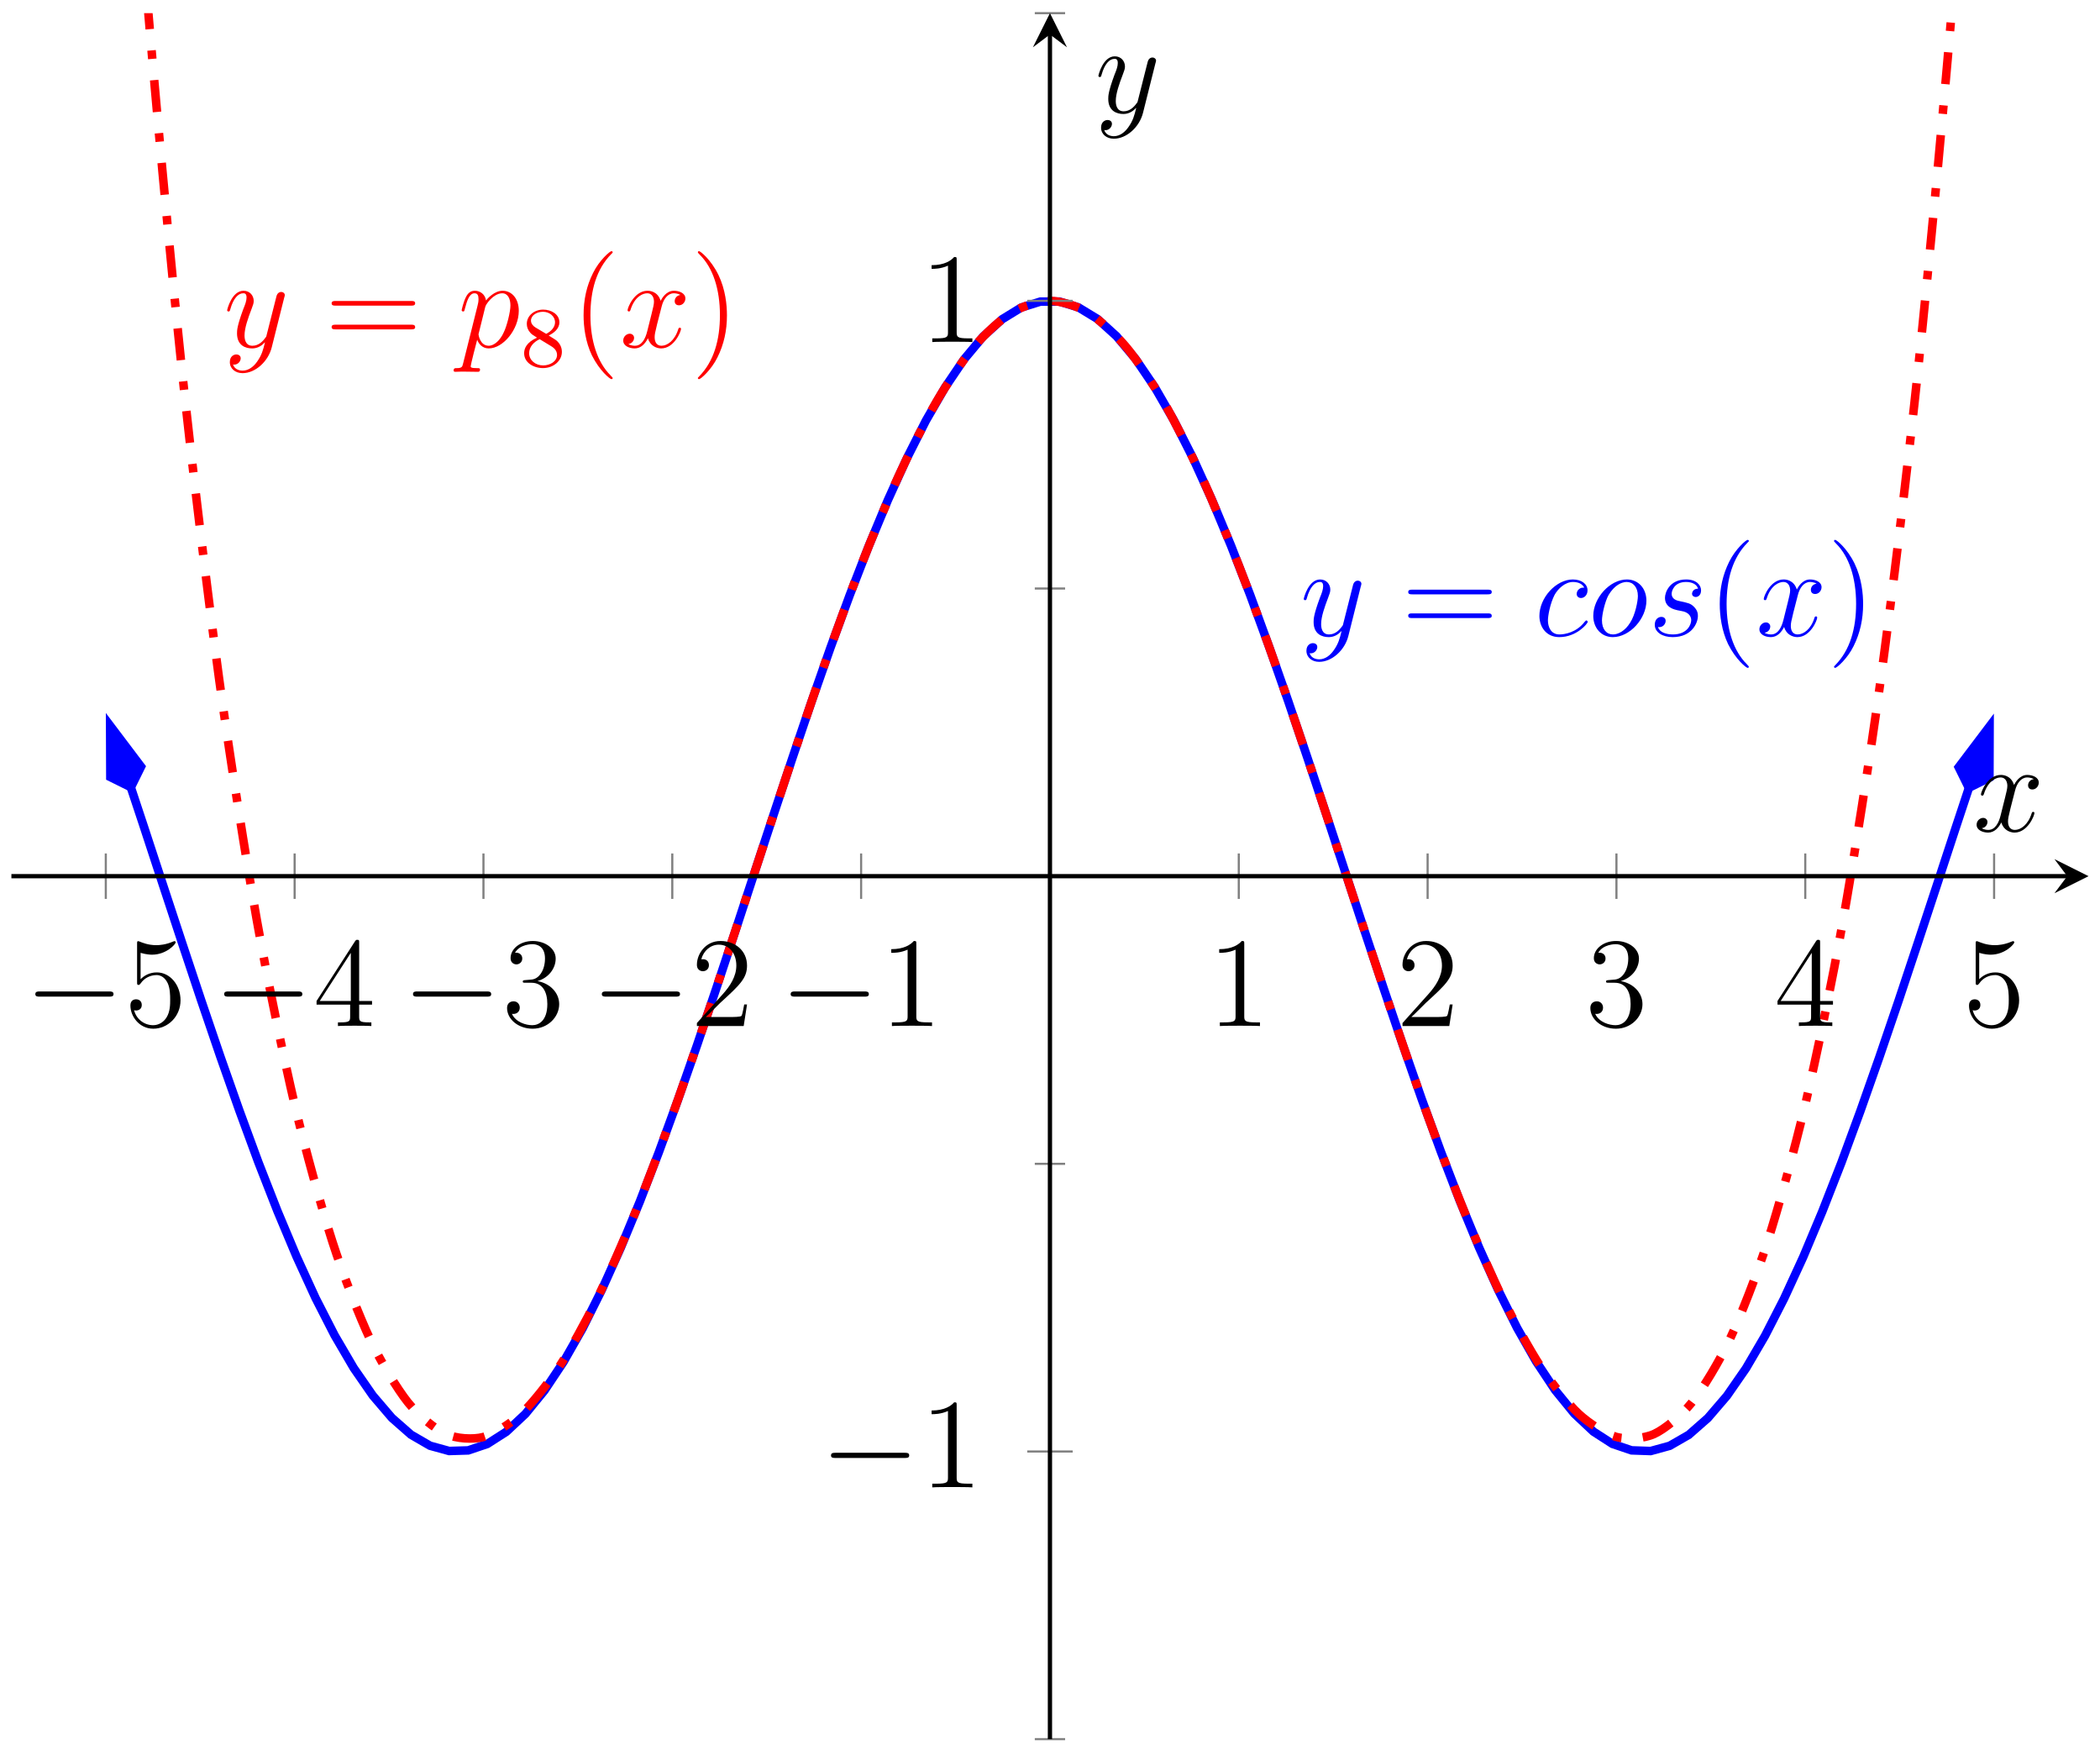 <?xml version="1.0" encoding="UTF-8"?>
<svg xmlns="http://www.w3.org/2000/svg" xmlns:xlink="http://www.w3.org/1999/xlink" width="196.4pt" height="163.662pt" viewBox="0 0 196.4 163.662" version="1.1">
<defs>
<g>
<symbol overflow="visible" id="glyph0-0">
<path style="stroke:none;" d=""/>
</symbol>
<symbol overflow="visible" id="glyph0-1">
<path style="stroke:none;" d="M 3.141 1.344 C 2.828 1.797 2.359 2.203 1.766 2.203 C 1.625 2.203 1.047 2.172 0.875 1.625 C 0.906 1.641 0.969 1.641 0.984 1.641 C 1.344 1.641 1.594 1.328 1.594 1.047 C 1.594 0.781 1.359 0.688 1.188 0.688 C 0.984 0.688 0.578 0.828 0.578 1.406 C 0.578 2.016 1.094 2.438 1.766 2.438 C 2.969 2.438 4.172 1.344 4.5 0.016 L 5.672 -4.656 C 5.688 -4.703 5.719 -4.781 5.719 -4.859 C 5.719 -5.031 5.562 -5.156 5.391 -5.156 C 5.281 -5.156 5.031 -5.109 4.938 -4.75 L 4.047 -1.234 C 4 -1.016 4 -0.984 3.891 -0.859 C 3.656 -0.531 3.266 -0.125 2.688 -0.125 C 2.016 -0.125 1.953 -0.781 1.953 -1.094 C 1.953 -1.781 2.281 -2.703 2.609 -3.562 C 2.734 -3.906 2.812 -4.078 2.812 -4.312 C 2.812 -4.812 2.453 -5.266 1.859 -5.266 C 0.766 -5.266 0.328 -3.531 0.328 -3.438 C 0.328 -3.391 0.375 -3.328 0.453 -3.328 C 0.562 -3.328 0.578 -3.375 0.625 -3.547 C 0.906 -4.547 1.359 -5.031 1.828 -5.031 C 1.938 -5.031 2.141 -5.031 2.141 -4.641 C 2.141 -4.328 2.016 -3.984 1.828 -3.531 C 1.25 -1.953 1.25 -1.562 1.25 -1.281 C 1.25 -0.141 2.062 0.125 2.656 0.125 C 3 0.125 3.438 0.016 3.844 -0.438 L 3.859 -0.422 C 3.688 0.281 3.562 0.75 3.141 1.344 Z M 3.141 1.344 "/>
</symbol>
<symbol overflow="visible" id="glyph0-2">
<path style="stroke:none;" d="M 4.672 -4.5 C 4.453 -4.5 4.344 -4.5 4.172 -4.344 C 4.094 -4.297 3.969 -4.109 3.969 -3.922 C 3.969 -3.688 4.141 -3.531 4.375 -3.531 C 4.656 -3.531 4.984 -3.781 4.984 -4.25 C 4.984 -4.828 4.438 -5.266 3.609 -5.266 C 2.047 -5.266 0.484 -3.562 0.484 -1.859 C 0.484 -0.828 1.125 0.125 2.344 0.125 C 3.969 0.125 5 -1.141 5 -1.297 C 5 -1.375 4.922 -1.438 4.875 -1.438 C 4.844 -1.438 4.828 -1.422 4.719 -1.312 C 3.953 -0.297 2.828 -0.125 2.359 -0.125 C 1.547 -0.125 1.281 -0.844 1.281 -1.438 C 1.281 -1.859 1.484 -3.016 1.906 -3.828 C 2.219 -4.391 2.875 -5.031 3.625 -5.031 C 3.781 -5.031 4.438 -5.016 4.672 -4.5 Z M 4.672 -4.5 "/>
</symbol>
<symbol overflow="visible" id="glyph0-3">
<path style="stroke:none;" d="M 5.453 -3.281 C 5.453 -4.422 4.703 -5.266 3.625 -5.266 C 2.047 -5.266 0.484 -3.547 0.484 -1.859 C 0.484 -0.734 1.234 0.125 2.312 0.125 C 3.906 0.125 5.453 -1.609 5.453 -3.281 Z M 2.328 -0.125 C 1.734 -0.125 1.297 -0.594 1.297 -1.438 C 1.297 -1.984 1.578 -3.203 1.906 -3.797 C 2.453 -4.719 3.125 -5.031 3.609 -5.031 C 4.203 -5.031 4.656 -4.547 4.656 -3.719 C 4.656 -3.234 4.406 -1.953 3.938 -1.234 C 3.453 -0.438 2.797 -0.125 2.328 -0.125 Z M 2.328 -0.125 "/>
</symbol>
<symbol overflow="visible" id="glyph0-4">
<path style="stroke:none;" d="M 2.719 -2.391 C 2.922 -2.359 3.25 -2.281 3.328 -2.266 C 3.484 -2.219 4.016 -2.031 4.016 -1.453 C 4.016 -1.094 3.688 -0.125 2.297 -0.125 C 2.047 -0.125 1.141 -0.156 0.906 -0.812 C 1.391 -0.75 1.625 -1.125 1.625 -1.391 C 1.625 -1.641 1.453 -1.766 1.219 -1.766 C 0.953 -1.766 0.609 -1.562 0.609 -1.031 C 0.609 -0.328 1.328 0.125 2.281 0.125 C 4.094 0.125 4.641 -1.219 4.641 -1.844 C 4.641 -2.016 4.641 -2.359 4.25 -2.734 C 3.953 -3.031 3.672 -3.078 3.031 -3.219 C 2.703 -3.281 2.188 -3.391 2.188 -3.938 C 2.188 -4.172 2.406 -5.031 3.531 -5.031 C 4.047 -5.031 4.531 -4.844 4.656 -4.406 C 4.125 -4.406 4.094 -3.953 4.094 -3.938 C 4.094 -3.688 4.328 -3.625 4.438 -3.625 C 4.609 -3.625 4.938 -3.75 4.938 -4.25 C 4.938 -4.75 4.484 -5.266 3.547 -5.266 C 1.984 -5.266 1.562 -4.047 1.562 -3.547 C 1.562 -2.641 2.453 -2.453 2.719 -2.391 Z M 2.719 -2.391 "/>
</symbol>
<symbol overflow="visible" id="glyph0-5">
<path style="stroke:none;" d="M 5.672 -4.875 C 5.281 -4.812 5.141 -4.516 5.141 -4.297 C 5.141 -4 5.359 -3.906 5.531 -3.906 C 5.891 -3.906 6.141 -4.219 6.141 -4.547 C 6.141 -5.047 5.562 -5.266 5.062 -5.266 C 4.344 -5.266 3.938 -4.547 3.828 -4.328 C 3.547 -5.219 2.812 -5.266 2.594 -5.266 C 1.375 -5.266 0.734 -3.703 0.734 -3.438 C 0.734 -3.391 0.781 -3.328 0.859 -3.328 C 0.953 -3.328 0.984 -3.406 1 -3.453 C 1.406 -4.781 2.219 -5.031 2.562 -5.031 C 3.094 -5.031 3.203 -4.531 3.203 -4.25 C 3.203 -3.984 3.125 -3.703 2.984 -3.125 L 2.578 -1.5 C 2.406 -0.781 2.062 -0.125 1.422 -0.125 C 1.359 -0.125 1.062 -0.125 0.812 -0.281 C 1.25 -0.359 1.344 -0.719 1.344 -0.859 C 1.344 -1.094 1.156 -1.25 0.938 -1.25 C 0.641 -1.25 0.328 -0.984 0.328 -0.609 C 0.328 -0.109 0.891 0.125 1.406 0.125 C 1.984 0.125 2.391 -0.328 2.641 -0.828 C 2.828 -0.125 3.438 0.125 3.875 0.125 C 5.094 0.125 5.734 -1.453 5.734 -1.703 C 5.734 -1.766 5.688 -1.812 5.625 -1.812 C 5.516 -1.812 5.5 -1.75 5.469 -1.656 C 5.141 -0.609 4.453 -0.125 3.906 -0.125 C 3.484 -0.125 3.266 -0.438 3.266 -0.922 C 3.266 -1.188 3.312 -1.375 3.5 -2.156 L 3.922 -3.797 C 4.094 -4.5 4.5 -5.031 5.062 -5.031 C 5.078 -5.031 5.422 -5.031 5.672 -4.875 Z M 5.672 -4.875 "/>
</symbol>
<symbol overflow="visible" id="glyph0-6">
<path style="stroke:none;" d="M 0.516 1.516 C 0.438 1.875 0.375 1.969 -0.109 1.969 C -0.25 1.969 -0.375 1.969 -0.375 2.203 C -0.375 2.219 -0.359 2.312 -0.234 2.312 C -0.078 2.312 0.094 2.297 0.25 2.297 L 0.766 2.297 C 1.016 2.297 1.625 2.312 1.875 2.312 C 1.953 2.312 2.094 2.312 2.094 2.109 C 2.094 1.969 2.016 1.969 1.812 1.969 C 1.25 1.969 1.219 1.891 1.219 1.797 C 1.219 1.656 1.75 -0.406 1.828 -0.688 C 1.953 -0.344 2.281 0.125 2.906 0.125 C 4.25 0.125 5.719 -1.641 5.719 -3.391 C 5.719 -4.5 5.094 -5.266 4.203 -5.266 C 3.438 -5.266 2.781 -4.531 2.656 -4.359 C 2.562 -4.953 2.094 -5.266 1.609 -5.266 C 1.266 -5.266 0.984 -5.109 0.766 -4.656 C 0.547 -4.219 0.375 -3.484 0.375 -3.438 C 0.375 -3.391 0.438 -3.328 0.516 -3.328 C 0.609 -3.328 0.625 -3.344 0.688 -3.625 C 0.875 -4.328 1.094 -5.031 1.578 -5.031 C 1.859 -5.031 1.953 -4.844 1.953 -4.484 C 1.953 -4.203 1.906 -4.078 1.859 -3.859 Z M 2.578 -3.734 C 2.672 -4.062 3 -4.406 3.188 -4.578 C 3.328 -4.703 3.719 -5.031 4.172 -5.031 C 4.703 -5.031 4.938 -4.5 4.938 -3.891 C 4.938 -3.312 4.609 -1.953 4.297 -1.344 C 4 -0.688 3.453 -0.125 2.906 -0.125 C 2.094 -0.125 1.953 -1.141 1.953 -1.188 C 1.953 -1.234 1.984 -1.328 2 -1.391 Z M 2.578 -3.734 "/>
</symbol>
<symbol overflow="visible" id="glyph1-0">
<path style="stroke:none;" d=""/>
</symbol>
<symbol overflow="visible" id="glyph1-1">
<path style="stroke:none;" d="M 8.062 -3.875 C 8.234 -3.875 8.453 -3.875 8.453 -4.094 C 8.453 -4.312 8.25 -4.312 8.062 -4.312 L 1.031 -4.312 C 0.859 -4.312 0.641 -4.312 0.641 -4.094 C 0.641 -3.875 0.844 -3.875 1.031 -3.875 Z M 8.062 -1.656 C 8.234 -1.656 8.453 -1.656 8.453 -1.859 C 8.453 -2.094 8.25 -2.094 8.062 -2.094 L 1.031 -2.094 C 0.859 -2.094 0.641 -2.094 0.641 -1.875 C 0.641 -1.656 0.844 -1.656 1.031 -1.656 Z M 8.062 -1.656 "/>
</symbol>
<symbol overflow="visible" id="glyph1-2">
<path style="stroke:none;" d="M 3.891 2.906 C 3.891 2.875 3.891 2.844 3.688 2.641 C 2.484 1.438 1.812 -0.531 1.812 -2.969 C 1.812 -5.297 2.375 -7.297 3.766 -8.703 C 3.891 -8.812 3.891 -8.828 3.891 -8.875 C 3.891 -8.938 3.828 -8.969 3.781 -8.969 C 3.625 -8.969 2.641 -8.109 2.062 -6.938 C 1.453 -5.719 1.172 -4.453 1.172 -2.969 C 1.172 -1.906 1.344 -0.484 1.953 0.781 C 2.672 2.219 3.641 3 3.781 3 C 3.828 3 3.891 2.969 3.891 2.906 Z M 3.891 2.906 "/>
</symbol>
<symbol overflow="visible" id="glyph1-3">
<path style="stroke:none;" d="M 3.375 -2.969 C 3.375 -3.891 3.25 -5.359 2.578 -6.75 C 1.875 -8.188 0.891 -8.969 0.766 -8.969 C 0.719 -8.969 0.656 -8.938 0.656 -8.875 C 0.656 -8.828 0.656 -8.812 0.859 -8.609 C 2.062 -7.406 2.719 -5.422 2.719 -2.984 C 2.719 -0.672 2.156 1.328 0.781 2.734 C 0.656 2.844 0.656 2.875 0.656 2.906 C 0.656 2.969 0.719 3 0.766 3 C 0.922 3 1.906 2.141 2.484 0.969 C 3.094 -0.25 3.375 -1.547 3.375 -2.969 Z M 3.375 -2.969 "/>
</symbol>
<symbol overflow="visible" id="glyph1-4">
<path style="stroke:none;" d="M 1.531 -6.844 C 2.047 -6.688 2.469 -6.672 2.594 -6.672 C 3.938 -6.672 4.812 -7.656 4.812 -7.828 C 4.812 -7.875 4.781 -7.938 4.703 -7.938 C 4.688 -7.938 4.656 -7.938 4.547 -7.891 C 3.891 -7.609 3.312 -7.562 3 -7.562 C 2.219 -7.562 1.656 -7.812 1.422 -7.906 C 1.344 -7.938 1.312 -7.938 1.297 -7.938 C 1.203 -7.938 1.203 -7.859 1.203 -7.672 L 1.203 -4.125 C 1.203 -3.906 1.203 -3.844 1.344 -3.844 C 1.406 -3.844 1.422 -3.844 1.547 -4 C 1.875 -4.484 2.438 -4.766 3.031 -4.766 C 3.672 -4.766 3.984 -4.188 4.078 -3.984 C 4.281 -3.516 4.297 -2.922 4.297 -2.469 C 4.297 -2.016 4.297 -1.344 3.953 -0.797 C 3.688 -0.375 3.234 -0.078 2.703 -0.078 C 1.906 -0.078 1.141 -0.609 0.922 -1.484 C 0.984 -1.453 1.047 -1.453 1.109 -1.453 C 1.312 -1.453 1.641 -1.562 1.641 -1.969 C 1.641 -2.312 1.406 -2.5 1.109 -2.5 C 0.891 -2.5 0.578 -2.391 0.578 -1.922 C 0.578 -0.906 1.406 0.25 2.719 0.25 C 4.078 0.25 5.266 -0.891 5.266 -2.406 C 5.266 -3.828 4.297 -5.016 3.047 -5.016 C 2.359 -5.016 1.844 -4.703 1.531 -4.375 Z M 1.531 -6.844 "/>
</symbol>
<symbol overflow="visible" id="glyph1-5">
<path style="stroke:none;" d="M 4.312 -7.781 C 4.312 -8.016 4.312 -8.062 4.141 -8.062 C 4.047 -8.062 4.016 -8.062 3.922 -7.922 L 0.328 -2.344 L 0.328 -2 L 3.469 -2 L 3.469 -0.906 C 3.469 -0.469 3.438 -0.344 2.562 -0.344 L 2.328 -0.344 L 2.328 0 C 2.609 -0.031 3.547 -0.031 3.891 -0.031 C 4.219 -0.031 5.172 -0.031 5.453 0 L 5.453 -0.344 L 5.219 -0.344 C 4.344 -0.344 4.312 -0.469 4.312 -0.906 L 4.312 -2 L 5.516 -2 L 5.516 -2.344 L 4.312 -2.344 Z M 3.531 -6.844 L 3.531 -2.344 L 0.625 -2.344 Z M 3.531 -6.844 "/>
</symbol>
<symbol overflow="visible" id="glyph1-6">
<path style="stroke:none;" d="M 2.203 -4.297 C 2 -4.281 1.953 -4.266 1.953 -4.156 C 1.953 -4.047 2.016 -4.047 2.219 -4.047 L 2.766 -4.047 C 3.797 -4.047 4.25 -3.203 4.25 -2.062 C 4.25 -0.484 3.438 -0.078 2.844 -0.078 C 2.266 -0.078 1.297 -0.344 0.938 -1.141 C 1.328 -1.078 1.672 -1.297 1.672 -1.719 C 1.672 -2.062 1.422 -2.312 1.094 -2.312 C 0.797 -2.312 0.484 -2.141 0.484 -1.688 C 0.484 -0.625 1.547 0.25 2.875 0.25 C 4.297 0.25 5.359 -0.844 5.359 -2.047 C 5.359 -3.141 4.469 -4 3.328 -4.203 C 4.359 -4.5 5.031 -5.375 5.031 -6.312 C 5.031 -7.25 4.047 -7.953 2.891 -7.953 C 1.703 -7.953 0.812 -7.219 0.812 -6.344 C 0.812 -5.875 1.188 -5.766 1.359 -5.766 C 1.609 -5.766 1.906 -5.953 1.906 -6.312 C 1.906 -6.688 1.609 -6.859 1.344 -6.859 C 1.281 -6.859 1.25 -6.859 1.219 -6.844 C 1.672 -7.656 2.797 -7.656 2.859 -7.656 C 3.25 -7.656 4.031 -7.484 4.031 -6.312 C 4.031 -6.078 4 -5.422 3.641 -4.906 C 3.281 -4.375 2.875 -4.344 2.562 -4.328 Z M 2.203 -4.297 "/>
</symbol>
<symbol overflow="visible" id="glyph1-7">
<path style="stroke:none;" d="M 5.266 -2.016 L 5 -2.016 C 4.953 -1.812 4.859 -1.141 4.75 -0.953 C 4.656 -0.844 3.984 -0.844 3.625 -0.844 L 1.406 -0.844 C 1.734 -1.125 2.469 -1.891 2.766 -2.172 C 4.594 -3.844 5.266 -4.469 5.266 -5.656 C 5.266 -7.031 4.172 -7.953 2.781 -7.953 C 1.406 -7.953 0.578 -6.766 0.578 -5.734 C 0.578 -5.125 1.109 -5.125 1.141 -5.125 C 1.406 -5.125 1.703 -5.312 1.703 -5.688 C 1.703 -6.031 1.484 -6.25 1.141 -6.25 C 1.047 -6.25 1.016 -6.25 0.984 -6.234 C 1.203 -7.047 1.859 -7.609 2.625 -7.609 C 3.641 -7.609 4.266 -6.75 4.266 -5.656 C 4.266 -4.641 3.688 -3.75 3 -2.984 L 0.578 -0.281 L 0.578 0 L 4.953 0 Z M 5.266 -2.016 "/>
</symbol>
<symbol overflow="visible" id="glyph1-8">
<path style="stroke:none;" d="M 3.438 -7.656 C 3.438 -7.938 3.438 -7.953 3.203 -7.953 C 2.922 -7.625 2.312 -7.188 1.094 -7.188 L 1.094 -6.844 C 1.359 -6.844 1.953 -6.844 2.625 -7.141 L 2.625 -0.922 C 2.625 -0.484 2.578 -0.344 1.531 -0.344 L 1.156 -0.344 L 1.156 0 C 1.484 -0.031 2.641 -0.031 3.031 -0.031 C 3.438 -0.031 4.578 -0.031 4.906 0 L 4.906 -0.344 L 4.531 -0.344 C 3.484 -0.344 3.438 -0.484 3.438 -0.922 Z M 3.438 -7.656 "/>
</symbol>
<symbol overflow="visible" id="glyph2-0">
<path style="stroke:none;" d=""/>
</symbol>
<symbol overflow="visible" id="glyph2-1">
<path style="stroke:none;" d="M 2.641 -2.875 C 3.094 -3.094 3.641 -3.484 3.641 -4.109 C 3.641 -4.875 2.859 -5.297 2.125 -5.297 C 1.281 -5.297 0.594 -4.719 0.594 -3.969 C 0.594 -3.672 0.688 -3.406 0.891 -3.172 C 1.031 -3 1.062 -2.984 1.547 -2.672 C 0.562 -2.234 0.344 -1.656 0.344 -1.219 C 0.344 -0.328 1.234 0.172 2.109 0.172 C 3.078 0.172 3.875 -0.5 3.875 -1.344 C 3.875 -1.844 3.609 -2.172 3.469 -2.312 C 3.344 -2.438 3.328 -2.453 2.641 -2.875 Z M 1.406 -3.625 C 1.172 -3.766 0.984 -4 0.984 -4.266 C 0.984 -4.766 1.531 -5.094 2.109 -5.094 C 2.719 -5.094 3.234 -4.672 3.234 -4.109 C 3.234 -3.656 2.875 -3.266 2.406 -3.031 Z M 1.797 -2.531 C 1.828 -2.516 2.734 -1.953 2.875 -1.875 C 3 -1.797 3.422 -1.547 3.422 -1.062 C 3.422 -0.453 2.766 -0.078 2.125 -0.078 C 1.406 -0.078 0.812 -0.562 0.812 -1.219 C 0.812 -1.812 1.25 -2.281 1.797 -2.531 Z M 1.797 -2.531 "/>
</symbol>
<symbol overflow="visible" id="glyph3-0">
<path style="stroke:none;" d=""/>
</symbol>
<symbol overflow="visible" id="glyph3-1">
<path style="stroke:none;" d="M 7.875 -2.75 C 8.078 -2.75 8.297 -2.75 8.297 -2.984 C 8.297 -3.234 8.078 -3.234 7.875 -3.234 L 1.406 -3.234 C 1.203 -3.234 0.984 -3.234 0.984 -2.984 C 0.984 -2.75 1.203 -2.75 1.406 -2.75 Z M 7.875 -2.75 "/>
</symbol>
</g>
<clipPath id="clip1">
  <path d="M 1.066 16 L 195.328 16 L 195.328 147 L 1.066 147 Z M 1.066 16 "/>
</clipPath>
<clipPath id="clip2">
  <path d="M 1.066 56 L 25 56 L 25 85 L 1.066 85 Z M 1.066 56 "/>
</clipPath>
<clipPath id="clip3">
  <path d="M 171 56 L 195.328 56 L 195.328 85 L 171 85 Z M 171 56 "/>
</clipPath>
<clipPath id="clip4">
  <path d="M 1.066 1.23 L 195.328 1.23 L 195.328 146 L 1.066 146 Z M 1.066 1.23 "/>
</clipPath>
</defs>
<g id="surface1">
<g clip-path="url(#clip1)" clip-rule="nonzero">
<path style="fill:none;stroke-width:0.797;stroke-linecap:butt;stroke-linejoin:miter;stroke:rgb(0%,0%,100%);stroke-opacity:1;stroke-miterlimit:10;" d="M 11.176 89.014 L 10.614 90.678 L 12.399 85.299 L 14.18 79.869 L 15.965 74.451 L 17.747 69.096 L 19.532 63.857 L 21.317 58.791 L 23.098 53.947 L 24.883 49.381 L 26.668 45.127 L 28.45 41.24 L 30.235 37.752 L 32.016 34.705 L 33.801 32.127 L 35.586 30.041 L 37.368 28.475 L 39.153 27.439 L 40.938 26.947 L 42.719 27.002 L 44.504 27.603 L 46.286 28.744 L 48.071 30.416 L 49.856 32.603 L 51.637 35.279 L 53.422 38.416 L 55.204 41.986 L 56.989 45.951 L 58.774 50.268 L 60.555 54.896 L 62.34 59.787 L 64.125 64.893 L 65.907 70.158 L 67.692 75.529 L 69.473 80.955 L 71.258 86.377 L 73.043 91.744 L 74.825 96.994 L 76.61 102.08 L 78.395 106.951 L 80.176 111.549 L 81.961 115.838 L 83.743 119.764 L 85.528 123.295 L 87.313 126.389 L 89.094 129.021 L 90.879 131.158 L 92.664 132.779 L 94.446 133.873 L 96.231 134.424 L 98.012 134.428 L 99.797 133.881 L 101.582 132.795 L 103.364 131.178 L 105.149 129.045 L 106.93 126.42 L 108.715 123.326 L 110.5 119.803 L 112.282 115.877 L 114.067 111.596 L 115.852 106.998 L 117.633 102.131 L 119.418 97.049 L 121.2 91.795 L 122.985 86.432 L 124.77 81.01 L 126.551 75.584 L 128.336 70.213 L 130.121 64.943 L 131.903 59.838 L 133.688 54.943 L 135.469 50.314 L 137.254 45.99 L 139.039 42.025 L 140.821 38.451 L 142.606 35.31 L 144.387 32.627 L 146.172 30.439 L 147.957 28.76 L 149.739 27.611 L 151.524 27.006 L 153.309 26.943 L 155.09 27.432 L 156.875 28.459 L 158.657 30.025 L 160.442 32.103 L 162.227 34.678 L 164.008 37.721 L 165.793 41.205 L 167.579 45.088 L 169.36 49.334 L 171.145 53.9 L 172.926 58.74 L 174.711 63.807 L 176.496 69.041 L 178.278 74.396 L 180.063 79.814 L 181.844 85.24 L 183.629 90.623 L 183.067 88.963 " transform="matrix(1,0,0,-1,1.066,162.627)"/>
</g>
<path style=" stroke:none;fill-rule:nonzero;fill:rgb(0%,0%,100%);fill-opacity:1;" d="M 10.301 67.863 L 10.32 72.66 L 12.242 73.613 L 13.191 71.688 Z M 10.301 67.863 "/>
<g clip-path="url(#clip2)" clip-rule="nonzero">
<path style="fill:none;stroke-width:0.797;stroke-linecap:butt;stroke-linejoin:miter;stroke:rgb(0%,0%,100%);stroke-opacity:1;stroke-miterlimit:10;" d="M 6.631 -0.002 L 2.08 1.516 L 0.562 -0 L 2.082 -1.516 Z M 6.631 -0.002 " transform="matrix(-0.32,-0.947,-0.947,0.32,12.422,74.146)"/>
</g>
<path style=" stroke:none;fill-rule:nonzero;fill:rgb(0%,0%,100%);fill-opacity:1;" d="M 186.074 67.918 L 183.184 71.742 L 184.133 73.664 L 186.059 72.715 Z M 186.074 67.918 "/>
<g clip-path="url(#clip3)" clip-rule="nonzero">
<path style="fill:none;stroke-width:0.797;stroke-linecap:butt;stroke-linejoin:miter;stroke:rgb(0%,0%,100%);stroke-opacity:1;stroke-miterlimit:10;" d="M 6.629 0.002 L 2.081 1.516 L 0.564 0.002 L 2.079 -1.519 Z M 6.629 0.002 " transform="matrix(0.32,-0.947,-0.947,-0.32,183.954,74.199)"/>
</g>
<g style="fill:rgb(0%,0%,100%);fill-opacity:1;">
  <use xlink:href="#glyph0-1" x="121.604" y="59.451"/>
</g>
<g style="fill:rgb(0%,0%,100%);fill-opacity:1;">
  <use xlink:href="#glyph1-1" x="131.061" y="59.451"/>
</g>
<g style="fill:rgb(0%,0%,100%);fill-opacity:1;">
  <use xlink:href="#glyph0-2" x="143.487" y="59.451"/>
  <use xlink:href="#glyph0-3" x="148.525" y="59.451"/>
  <use xlink:href="#glyph0-4" x="154.152" y="59.451"/>
</g>
<g style="fill:rgb(0%,0%,100%);fill-opacity:1;">
  <use xlink:href="#glyph1-2" x="159.666" y="59.451"/>
</g>
<g style="fill:rgb(0%,0%,100%);fill-opacity:1;">
  <use xlink:href="#glyph0-5" x="164.218" y="59.451"/>
</g>
<g style="fill:rgb(0%,0%,100%);fill-opacity:1;">
  <use xlink:href="#glyph1-3" x="170.871" y="59.451"/>
</g>
<g clip-path="url(#clip4)" clip-rule="nonzero">
<path style="fill:none;stroke-width:0.797;stroke-linecap:butt;stroke-linejoin:miter;stroke:rgb(100%,0%,0%);stroke-opacity:1;stroke-dasharray:2.989,1.993,0.797,1.993;stroke-miterlimit:10;" d="M 9.325 209.389 C 11.383 179.006 11.383 179.006 12.364 166.775 C 13.344 154.545 14.914 137.928 15.895 128.545 C 16.875 119.162 18.446 106.361 19.426 99.15 C 20.407 91.939 21.977 82.088 22.957 76.564 C 23.938 71.045 25.508 63.521 26.489 59.35 C 27.469 55.182 29.043 49.557 30.024 46.51 C 31 43.459 32.575 39.463 33.555 37.381 C 34.536 35.295 36.106 32.721 37.086 31.494 C 38.067 30.268 39.637 28.99 40.618 28.541 C 41.598 28.092 43.168 27.994 44.149 28.256 C 45.129 28.518 46.704 29.514 47.684 30.424 C 48.661 31.33 50.235 33.314 51.215 34.795 C 52.196 36.279 53.766 39.139 54.746 41.119 C 55.727 43.1 57.297 46.689 58.278 49.076 C 59.258 51.463 60.829 55.631 61.809 58.322 C 62.789 61.014 64.364 65.592 65.344 68.478 C 66.321 71.365 67.895 76.166 68.875 79.127 C 69.856 82.092 71.426 86.92 72.407 89.842 C 73.387 92.768 74.957 97.432 75.938 100.193 C 76.918 102.959 78.489 107.268 79.469 109.764 C 80.45 112.26 82.024 116.053 83.004 118.178 C 83.981 120.307 85.555 123.424 86.536 125.096 C 87.516 126.771 89.086 129.096 90.067 130.252 C 91.047 131.408 92.618 132.838 93.598 133.424 C 94.579 134.014 96.149 134.494 97.129 134.494 C 98.11 134.494 99.684 134.014 100.664 133.424 C 101.641 132.838 103.215 131.408 104.196 130.252 C 105.176 129.096 106.746 126.771 107.727 125.096 C 108.707 123.424 110.278 120.307 111.258 118.178 C 112.239 116.053 113.809 112.26 114.789 109.764 C 115.77 107.268 117.344 102.959 118.325 100.193 C 119.301 97.432 120.875 92.768 121.856 89.842 C 122.836 86.92 124.407 82.092 125.387 79.127 C 126.368 76.166 127.938 71.365 128.918 68.478 C 129.899 65.592 131.469 61.014 132.45 58.322 C 133.43 55.631 135.004 51.463 135.985 49.076 C 136.961 46.689 138.536 43.1 139.516 41.119 C 140.496 39.139 142.067 36.279 143.047 34.795 C 144.028 33.314 145.598 31.33 146.579 30.424 C 147.559 29.514 149.129 28.518 150.11 28.256 C 151.09 27.994 152.664 28.092 153.645 28.541 C 154.621 28.99 156.196 30.268 157.176 31.494 C 158.157 32.721 159.727 35.295 160.707 37.381 C 161.688 39.463 163.258 43.459 164.239 46.51 C 165.219 49.557 166.789 55.182 167.77 59.35 C 168.75 63.521 170.325 71.045 171.305 76.564 C 172.282 82.088 173.856 91.939 174.836 99.15 C 175.817 106.361 177.387 119.162 178.368 128.545 C 179.348 137.928 180.918 154.545 181.899 166.775 C 182.879 179.006 185.43 216.701 184.938 209.389 " transform="matrix(1,0,0,-1,1.066,162.627)"/>
</g>
<g style="fill:rgb(100%,0%,0%);fill-opacity:1;">
  <use xlink:href="#glyph0-1" x="20.917" y="32.455"/>
</g>
<g style="fill:rgb(100%,0%,0%);fill-opacity:1;">
  <use xlink:href="#glyph1-1" x="30.374" y="32.455"/>
</g>
<g style="fill:rgb(100%,0%,0%);fill-opacity:1;">
  <use xlink:href="#glyph0-6" x="42.8" y="32.455"/>
</g>
<g style="fill:rgb(100%,0%,0%);fill-opacity:1;">
  <use xlink:href="#glyph2-1" x="48.675" y="34.248"/>
</g>
<g style="fill:rgb(100%,0%,0%);fill-opacity:1;">
  <use xlink:href="#glyph1-2" x="53.407" y="32.455"/>
</g>
<g style="fill:rgb(100%,0%,0%);fill-opacity:1;">
  <use xlink:href="#glyph0-5" x="57.959" y="32.455"/>
</g>
<g style="fill:rgb(100%,0%,0%);fill-opacity:1;">
  <use xlink:href="#glyph1-3" x="64.612" y="32.455"/>
</g>
<path style="fill:none;stroke-width:0.199;stroke-linecap:butt;stroke-linejoin:miter;stroke:rgb(50%,50%,50%);stroke-opacity:1;stroke-miterlimit:10;" d="M 8.829 78.572 L 8.829 82.822 M 26.489 78.572 L 26.489 82.822 M 44.149 78.572 L 44.149 82.822 M 61.809 78.572 L 61.809 82.822 M 79.469 78.572 L 79.469 82.822 M 114.789 78.572 L 114.789 82.822 M 132.45 78.572 L 132.45 82.822 M 150.11 78.572 L 150.11 82.822 M 167.77 78.572 L 167.77 82.822 M 185.43 78.572 L 185.43 82.822 " transform="matrix(1,0,0,-1,1.066,162.627)"/>
<path style="fill:none;stroke-width:0.199;stroke-linecap:butt;stroke-linejoin:miter;stroke:rgb(50%,50%,50%);stroke-opacity:1;stroke-miterlimit:10;" d="M 95.711 0.002 L 98.547 0.002 M 95.711 53.799 L 98.547 53.799 M 95.711 107.596 L 98.547 107.596 M 95.711 161.396 L 98.547 161.396 " transform="matrix(1,0,0,-1,1.066,162.627)"/>
<path style="fill:none;stroke-width:0.199;stroke-linecap:butt;stroke-linejoin:miter;stroke:rgb(50%,50%,50%);stroke-opacity:1;stroke-miterlimit:10;" d="M 95.004 26.9 L 99.258 26.9 M 95.004 134.494 L 99.258 134.494 " transform="matrix(1,0,0,-1,1.066,162.627)"/>
<path style="fill:none;stroke-width:0.399;stroke-linecap:butt;stroke-linejoin:miter;stroke:rgb(0%,0%,0%);stroke-opacity:1;stroke-miterlimit:10;" d="M 0 80.697 L 192.27 80.697 " transform="matrix(1,0,0,-1,1.066,162.627)"/>
<path style=" stroke:none;fill-rule:nonzero;fill:rgb(0%,0%,0%);fill-opacity:1;" d="M 195.328 81.93 L 192.141 80.336 L 193.336 81.93 L 192.141 83.523 "/>
<path style="fill:none;stroke-width:0.399;stroke-linecap:butt;stroke-linejoin:miter;stroke:rgb(0%,0%,0%);stroke-opacity:1;stroke-miterlimit:10;" d="M 97.129 0.002 L 97.129 159.404 " transform="matrix(1,0,0,-1,1.066,162.627)"/>
<path style=" stroke:none;fill-rule:nonzero;fill:rgb(0%,0%,0%);fill-opacity:1;" d="M 98.195 1.23 L 96.602 4.422 L 98.195 3.223 L 99.789 4.422 "/>
<g style="fill:rgb(0%,0%,0%);fill-opacity:1;">
  <use xlink:href="#glyph3-1" x="2.32" y="95.944"/>
</g>
<g style="fill:rgb(0%,0%,0%);fill-opacity:1;">
  <use xlink:href="#glyph1-4" x="11.618" y="95.944"/>
</g>
<g style="fill:rgb(0%,0%,0%);fill-opacity:1;">
  <use xlink:href="#glyph3-1" x="19.98" y="95.944"/>
</g>
<g style="fill:rgb(0%,0%,0%);fill-opacity:1;">
  <use xlink:href="#glyph1-5" x="29.278" y="95.944"/>
</g>
<g style="fill:rgb(0%,0%,0%);fill-opacity:1;">
  <use xlink:href="#glyph3-1" x="37.641" y="95.944"/>
</g>
<g style="fill:rgb(0%,0%,0%);fill-opacity:1;">
  <use xlink:href="#glyph1-6" x="46.939" y="95.944"/>
</g>
<g style="fill:rgb(0%,0%,0%);fill-opacity:1;">
  <use xlink:href="#glyph3-1" x="55.301" y="95.944"/>
</g>
<g style="fill:rgb(0%,0%,0%);fill-opacity:1;">
  <use xlink:href="#glyph1-7" x="64.599" y="95.944"/>
</g>
<g style="fill:rgb(0%,0%,0%);fill-opacity:1;">
  <use xlink:href="#glyph3-1" x="72.961" y="95.944"/>
</g>
<g style="fill:rgb(0%,0%,0%);fill-opacity:1;">
  <use xlink:href="#glyph1-8" x="82.259" y="95.944"/>
</g>
<g style="fill:rgb(0%,0%,0%);fill-opacity:1;">
  <use xlink:href="#glyph1-8" x="112.93" y="95.944"/>
</g>
<g style="fill:rgb(0%,0%,0%);fill-opacity:1;">
  <use xlink:href="#glyph1-7" x="130.59" y="95.944"/>
</g>
<g style="fill:rgb(0%,0%,0%);fill-opacity:1;">
  <use xlink:href="#glyph1-6" x="148.251" y="95.944"/>
</g>
<g style="fill:rgb(0%,0%,0%);fill-opacity:1;">
  <use xlink:href="#glyph1-5" x="165.911" y="95.944"/>
</g>
<g style="fill:rgb(0%,0%,0%);fill-opacity:1;">
  <use xlink:href="#glyph1-4" x="183.571" y="95.944"/>
</g>
<g style="fill:rgb(0%,0%,0%);fill-opacity:1;">
  <use xlink:href="#glyph3-1" x="76.735" y="139.082"/>
</g>
<g style="fill:rgb(0%,0%,0%);fill-opacity:1;">
  <use xlink:href="#glyph1-8" x="86.033" y="139.082"/>
</g>
<g style="fill:rgb(0%,0%,0%);fill-opacity:1;">
  <use xlink:href="#glyph1-8" x="86.034" y="31.984"/>
</g>
<g style="fill:rgb(0%,0%,0%);fill-opacity:1;">
  <use xlink:href="#glyph0-5" x="184.532" y="77.729"/>
</g>
<g style="fill:rgb(0%,0%,0%);fill-opacity:1;">
  <use xlink:href="#glyph0-1" x="102.399" y="10.533"/>
</g>
</g>
</svg>
